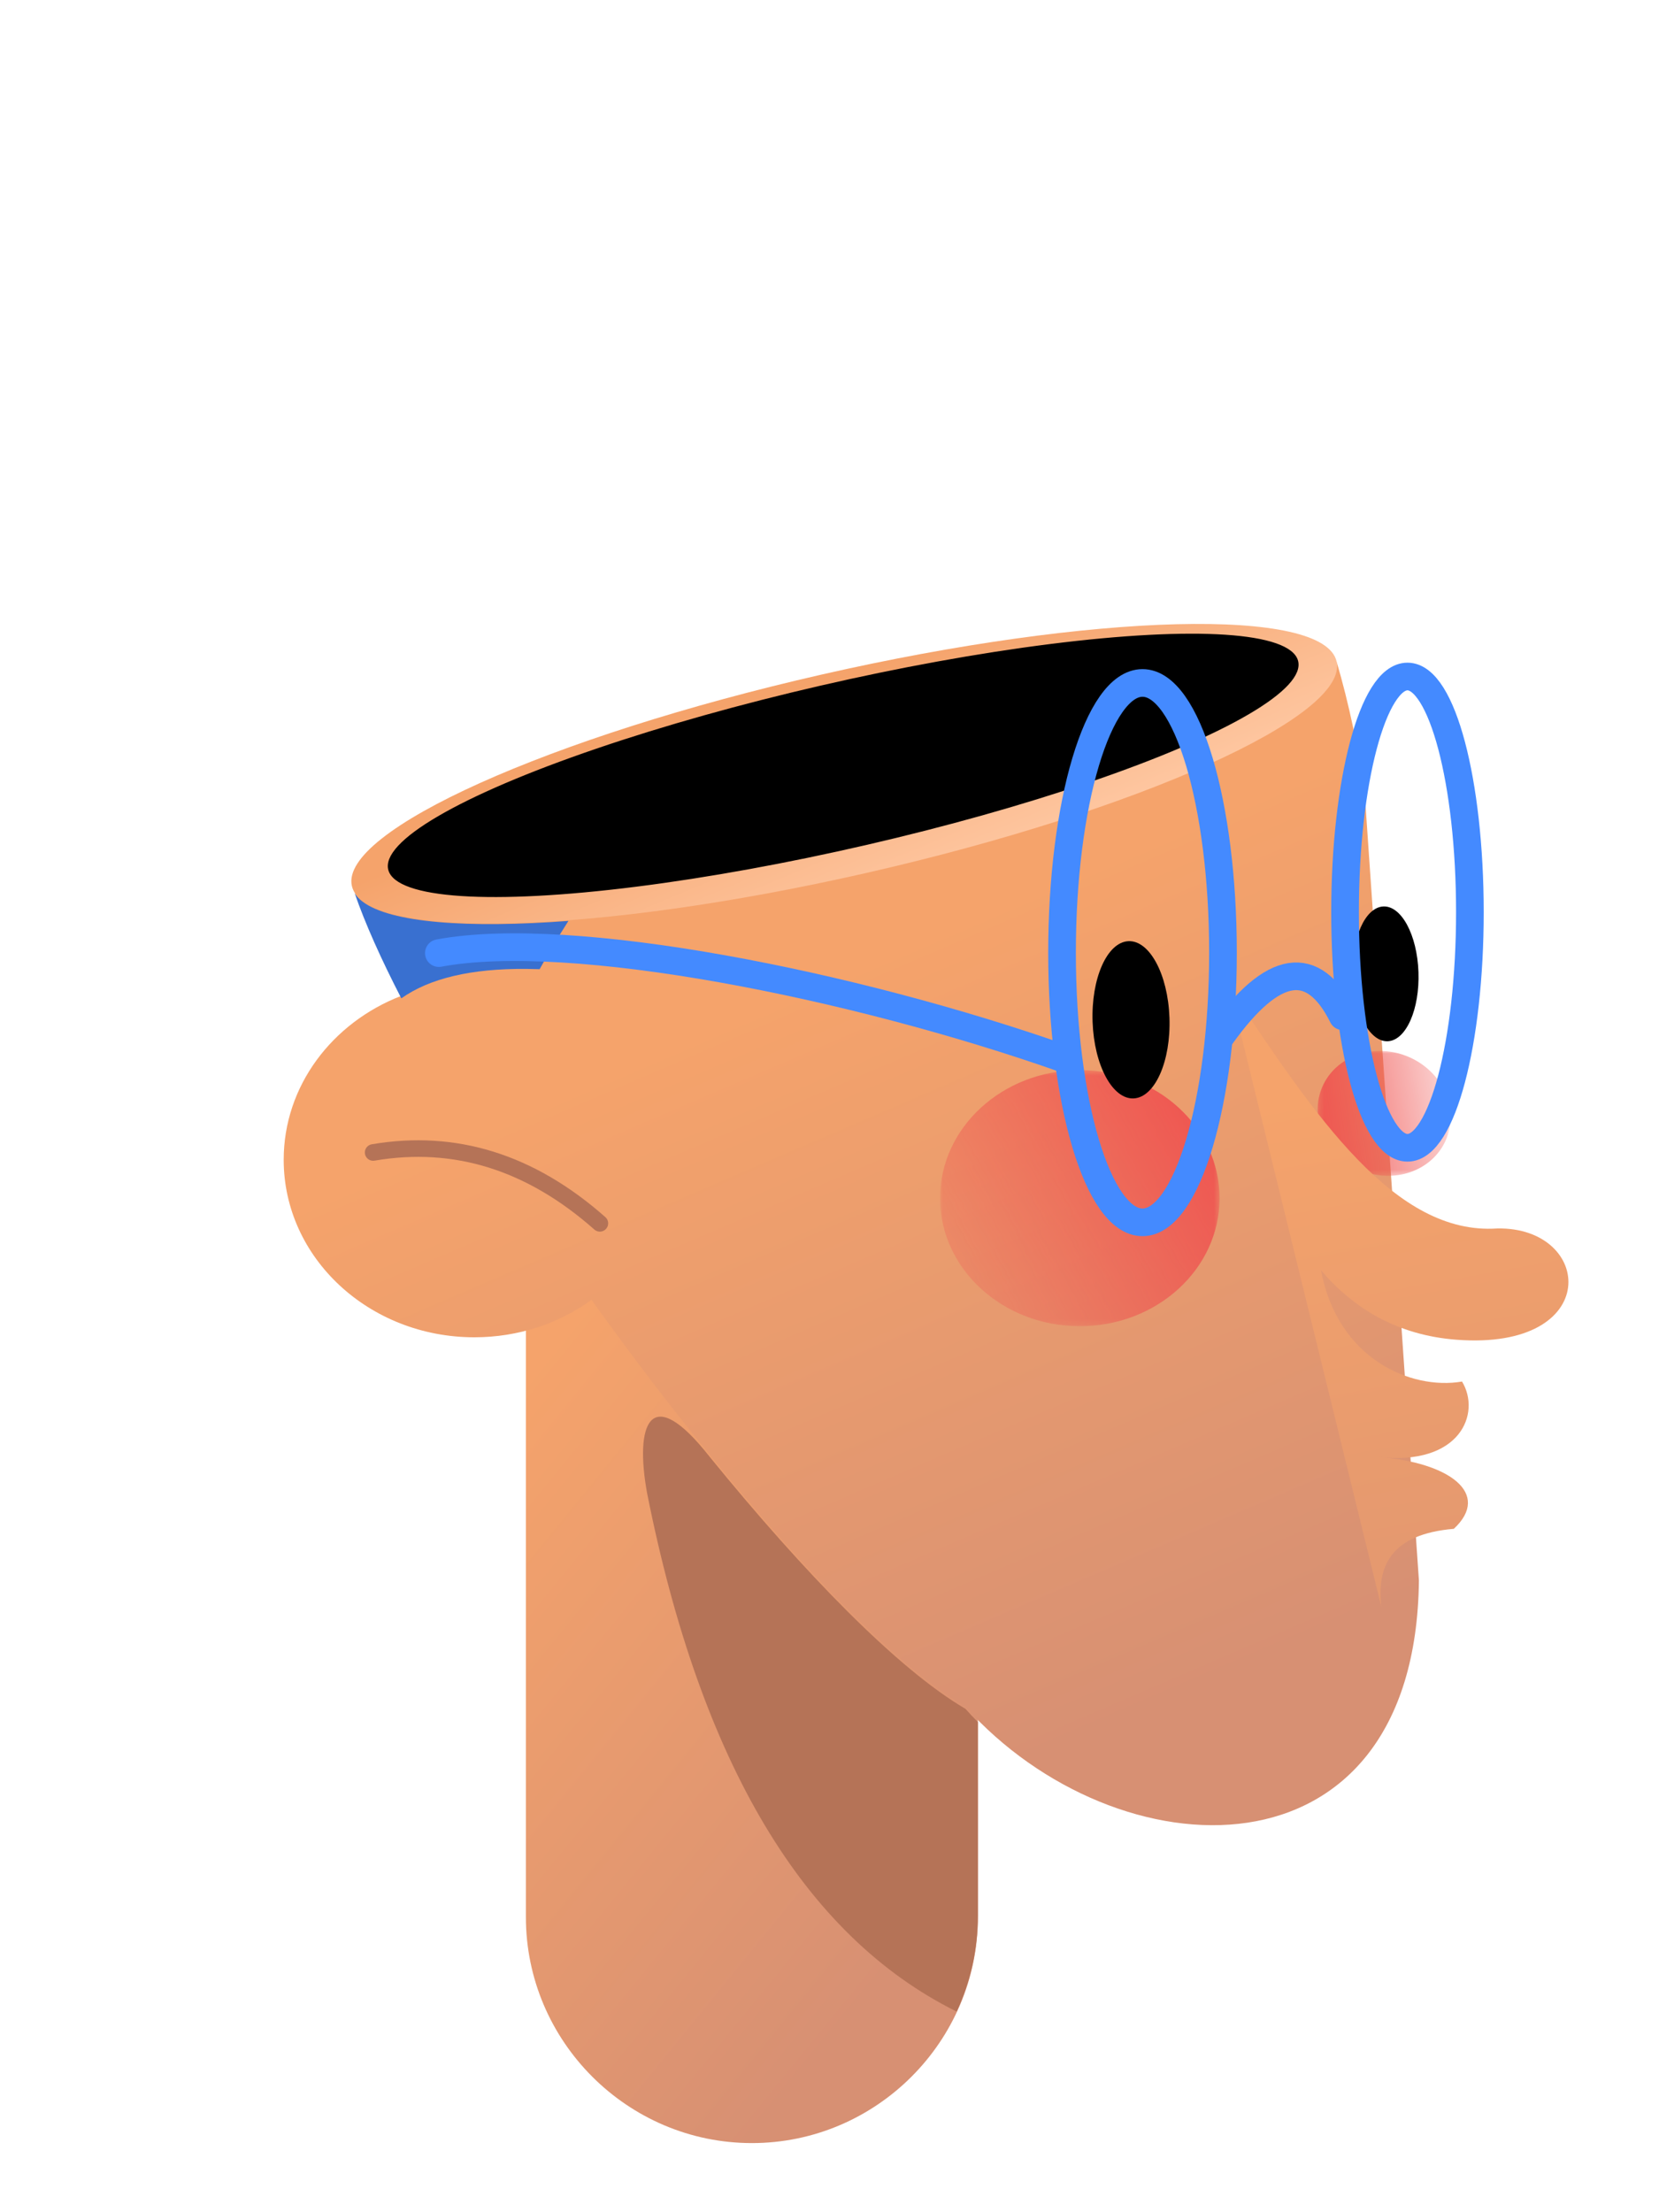<?xml version="1.0" encoding="UTF-8"?> <!-- Creator: CorelDRAW 2020 (64-Bit) --> <svg xmlns="http://www.w3.org/2000/svg" xmlns:xlink="http://www.w3.org/1999/xlink" xmlns:xodm="http://www.corel.com/coreldraw/odm/2003" xml:space="preserve" width="300px" height="400px" shape-rendering="geometricPrecision" text-rendering="geometricPrecision" image-rendering="optimizeQuality" fill-rule="evenodd" clip-rule="evenodd" viewBox="0 0 300 400.001"> <defs> <linearGradient id="id0" gradientUnits="userSpaceOnUse" x1="82.92" y1="263.006" x2="175.759" y2="338.68"> <stop offset="0" stop-opacity="1" stop-color="#F5A36B"></stop> <stop offset="1" stop-opacity="1" stop-color="#D79073"></stop> </linearGradient> <linearGradient id="id1" gradientUnits="userSpaceOnUse" x1="115.952" y1="190.718" x2="173.384" y2="324.316"> <stop offset="0" stop-opacity="1" stop-color="#F5A36B"></stop> <stop offset="1" stop-opacity="1" stop-color="#D79073"></stop> </linearGradient> <linearGradient id="id2" gradientUnits="userSpaceOnUse" x1="176.227" y1="160.827" x2="159.268" y2="120.179"> <stop offset="0" stop-opacity="1" stop-color="#FFCAA6"></stop> <stop offset="1" stop-opacity="1" stop-color="#F5A36B"></stop> </linearGradient> <mask id="id3"> <linearGradient id="id4" gradientUnits="userSpaceOnUse" x1="155.179" y1="235.679" x2="219.313" y2="199.949"> <stop offset="0" stop-opacity="0" stop-color="white"></stop> <stop offset="1" stop-opacity="1" stop-color="white"></stop> </linearGradient> <rect fill="url(#id4)" x="169.992" y="193.499" width="50.546" height="46.3"></rect> </mask> <mask id="id5"> <linearGradient id="id6" gradientUnits="userSpaceOnUse" x1="271.17" y1="199.515" x2="236.901" y2="204.761"> <stop offset="0" stop-opacity="0" stop-color="white"></stop> <stop offset="1" stop-opacity="1" stop-color="white"></stop> </linearGradient> <rect fill="url(#id6)" x="238.265" y="190.027" width="24.054" height="22.577"></rect> </mask> <linearGradient id="id7" gradientUnits="userSpaceOnUse" x1="242.779" y1="281.895" x2="227.792" y2="199.242"> <stop offset="0" stop-opacity="1" stop-color="#E5996F"></stop> <stop offset="1" stop-opacity="1" stop-color="#F5A36B"></stop> </linearGradient> </defs> <g id="Слой_x0020_1">  <path fill="url(#id0)" d="M135.965 136.024l0 0c22.478,0 40.868,18.39 40.868,40.868l0 169.741c0,22.477 -18.39,40.868 -40.868,40.868l0 0c-22.477,0 -40.868,-18.391 -40.868,-40.868l0 -169.741c0,-22.478 18.391,-40.868 40.868,-40.868z"></path> <path fill="url(#id1)" d="M246.821 144.008l9.765 141.783c-0.629,55.789 -54.716,53.362 -82.065,22.762 -17.273,-10.077 -44.284,-41.039 -67.56,-73.518 -5.845,4.24 -13.194,6.766 -21.179,6.766 -19.043,0 -34.481,-14.367 -34.481,-32.09 0,-13.345 8.752,-24.785 21.205,-29.624 -3.724,-7.218 -6.648,-13.759 -8.529,-19.276 4.929,8.756 45.309,7.382 92.653,-3.403 48.471,-11.044 86.136,-27.828 85.069,-37.795 2.214,7.567 3.958,15.679 5.122,24.395z"></path> <path fill="url(#id2)" d="M156.695 157.836c49.174,-11.202 87.231,-28.316 85.004,-38.223 -2.228,-9.908 -43.897,-8.858 -93.07,2.345 -49.174,11.203 -87.231,28.317 -85.003,38.224 2.227,9.908 43.896,8.858 93.069,-2.346z"></path> <ellipse fill="black" stroke="black" stroke-width="3" stroke-linecap="round" stroke-linejoin="round" stroke-miterlimit="22.926" transform="matrix(1.509 -0.348 0.083 0.285 152.475 138.39)" rx="53" ry="49"></ellipse> <path fill="#EF5350" stroke="#EF5350" stroke-width="0.756" stroke-miterlimit="22.926" mask="url(#id3)" d="M195.265 239.421c13.749,0 24.895,-10.195 24.895,-22.772 0,-12.577 -11.146,-22.772 -24.895,-22.772 -13.749,0 -24.895,10.195 -24.895,22.772 0,12.577 11.146,22.772 24.895,22.772z"></path> <path fill="#EF5350" stroke="#EF5350" stroke-width="0.756" stroke-miterlimit="22.926" mask="url(#id5)" d="M254.042 191.231c-6.088,-2.295 -12.704,0.36 -14.775,5.93 -2.072,5.57 1.186,11.945 7.274,14.24 6.09,2.294 12.705,-0.361 14.776,-5.931 2.071,-5.57 -1.186,-11.945 -7.275,-14.239z"></path> <ellipse fill="black" transform="matrix(-1.463 0.082 0.065 1.834 204.525 184.394)" rx="4.75" ry="7.75"></ellipse> <ellipse fill="black" transform="matrix(-1.252 0.07 0.056 1.572 250.556 176.087)" rx="4.75" ry="7.75"></ellipse> <path fill="url(#id7)" d="M222.308 178.498c15.671,23.627 30.016,44.886 48.454,43.623 17.389,-0.295 19.181,22.141 -7.38,20.122 -10.704,-0.813 -18.631,-5.664 -24.508,-12.573 2.986,16.012 16.263,21.723 25.507,20.132 3.455,5.678 -0.214,15.336 -15.239,13.634 12.932,0.957 20.586,6.626 13.757,12.997 -11.394,0.969 -13.934,6.722 -13.122,14.061l-27.469 -111.996z"></path> <path fill="none" stroke="#B57357" stroke-width="3" stroke-linecap="round" stroke-linejoin="round" stroke-miterlimit="22.926" d="M67.476 208.384c14.817,-2.528 28.483,1.744 40.999,12.814"></path> <path fill="none" stroke="#448AFF" stroke-width="5" stroke-linecap="round" stroke-linejoin="round" stroke-miterlimit="22.926" d="M206.602 221.016c8.036,0 14.551,-21.832 14.551,-48.764 0,-26.931 -6.515,-48.764 -14.551,-48.764 -8.036,0 -14.551,21.833 -14.551,48.764 0,26.932 6.515,48.764 14.551,48.764z"></path> <path fill="none" stroke="#448AFF" stroke-width="5" stroke-linecap="round" stroke-linejoin="round" stroke-miterlimit="22.926" d="M254.516 207.537c6.234,0 11.287,-19.076 11.287,-42.608 0,-23.531 -5.053,-42.607 -11.287,-42.607 -6.234,0 -11.287,19.076 -11.287,42.607 0,23.532 5.053,42.608 11.287,42.608z"></path> <path fill="none" stroke="#448AFF" stroke-width="5" stroke-linecap="round" stroke-linejoin="round" stroke-miterlimit="22.926" d="M220.913 187.179c9.274,-12.945 16.571,-14.088 21.891,-3.429"></path> <path fill="#B57357" d="M117.024 270.03c9.696,48.751 28.352,79.984 55.967,93.697 2.463,-5.283 3.842,-11.17 3.842,-17.365l0 -34.989c-0.767,-0.776 -1.516,-1.573 -2.246,-2.39 -12.159,-7.094 -29.142,-24.535 -46.252,-45.569 -10.92,-13.885 -13.572,-5.709 -11.311,6.616z"></path> <path fill="#3970D0" d="M96.391 166.907c-17.476,0.804 -29.511,-0.961 -32.254,-5.392 1.884,5.458 4.772,11.903 8.434,19.001 5.113,-3.624 12.637,-5.399 22.573,-5.327 0.797,0.006 1.61,0.024 2.438,0.053 1.685,-3.021 3.423,-5.93 5.208,-8.726 -2.204,0.166 -4.339,0.296 -6.399,0.391z"></path> <path fill="none" stroke="#448AFF" stroke-width="5" stroke-linecap="round" stroke-linejoin="round" stroke-miterlimit="22.926" d="M192.508 191.466c-38.276,-13.486 -89.253,-23.61 -113.149,-19.13"></path> </g> </svg> 
